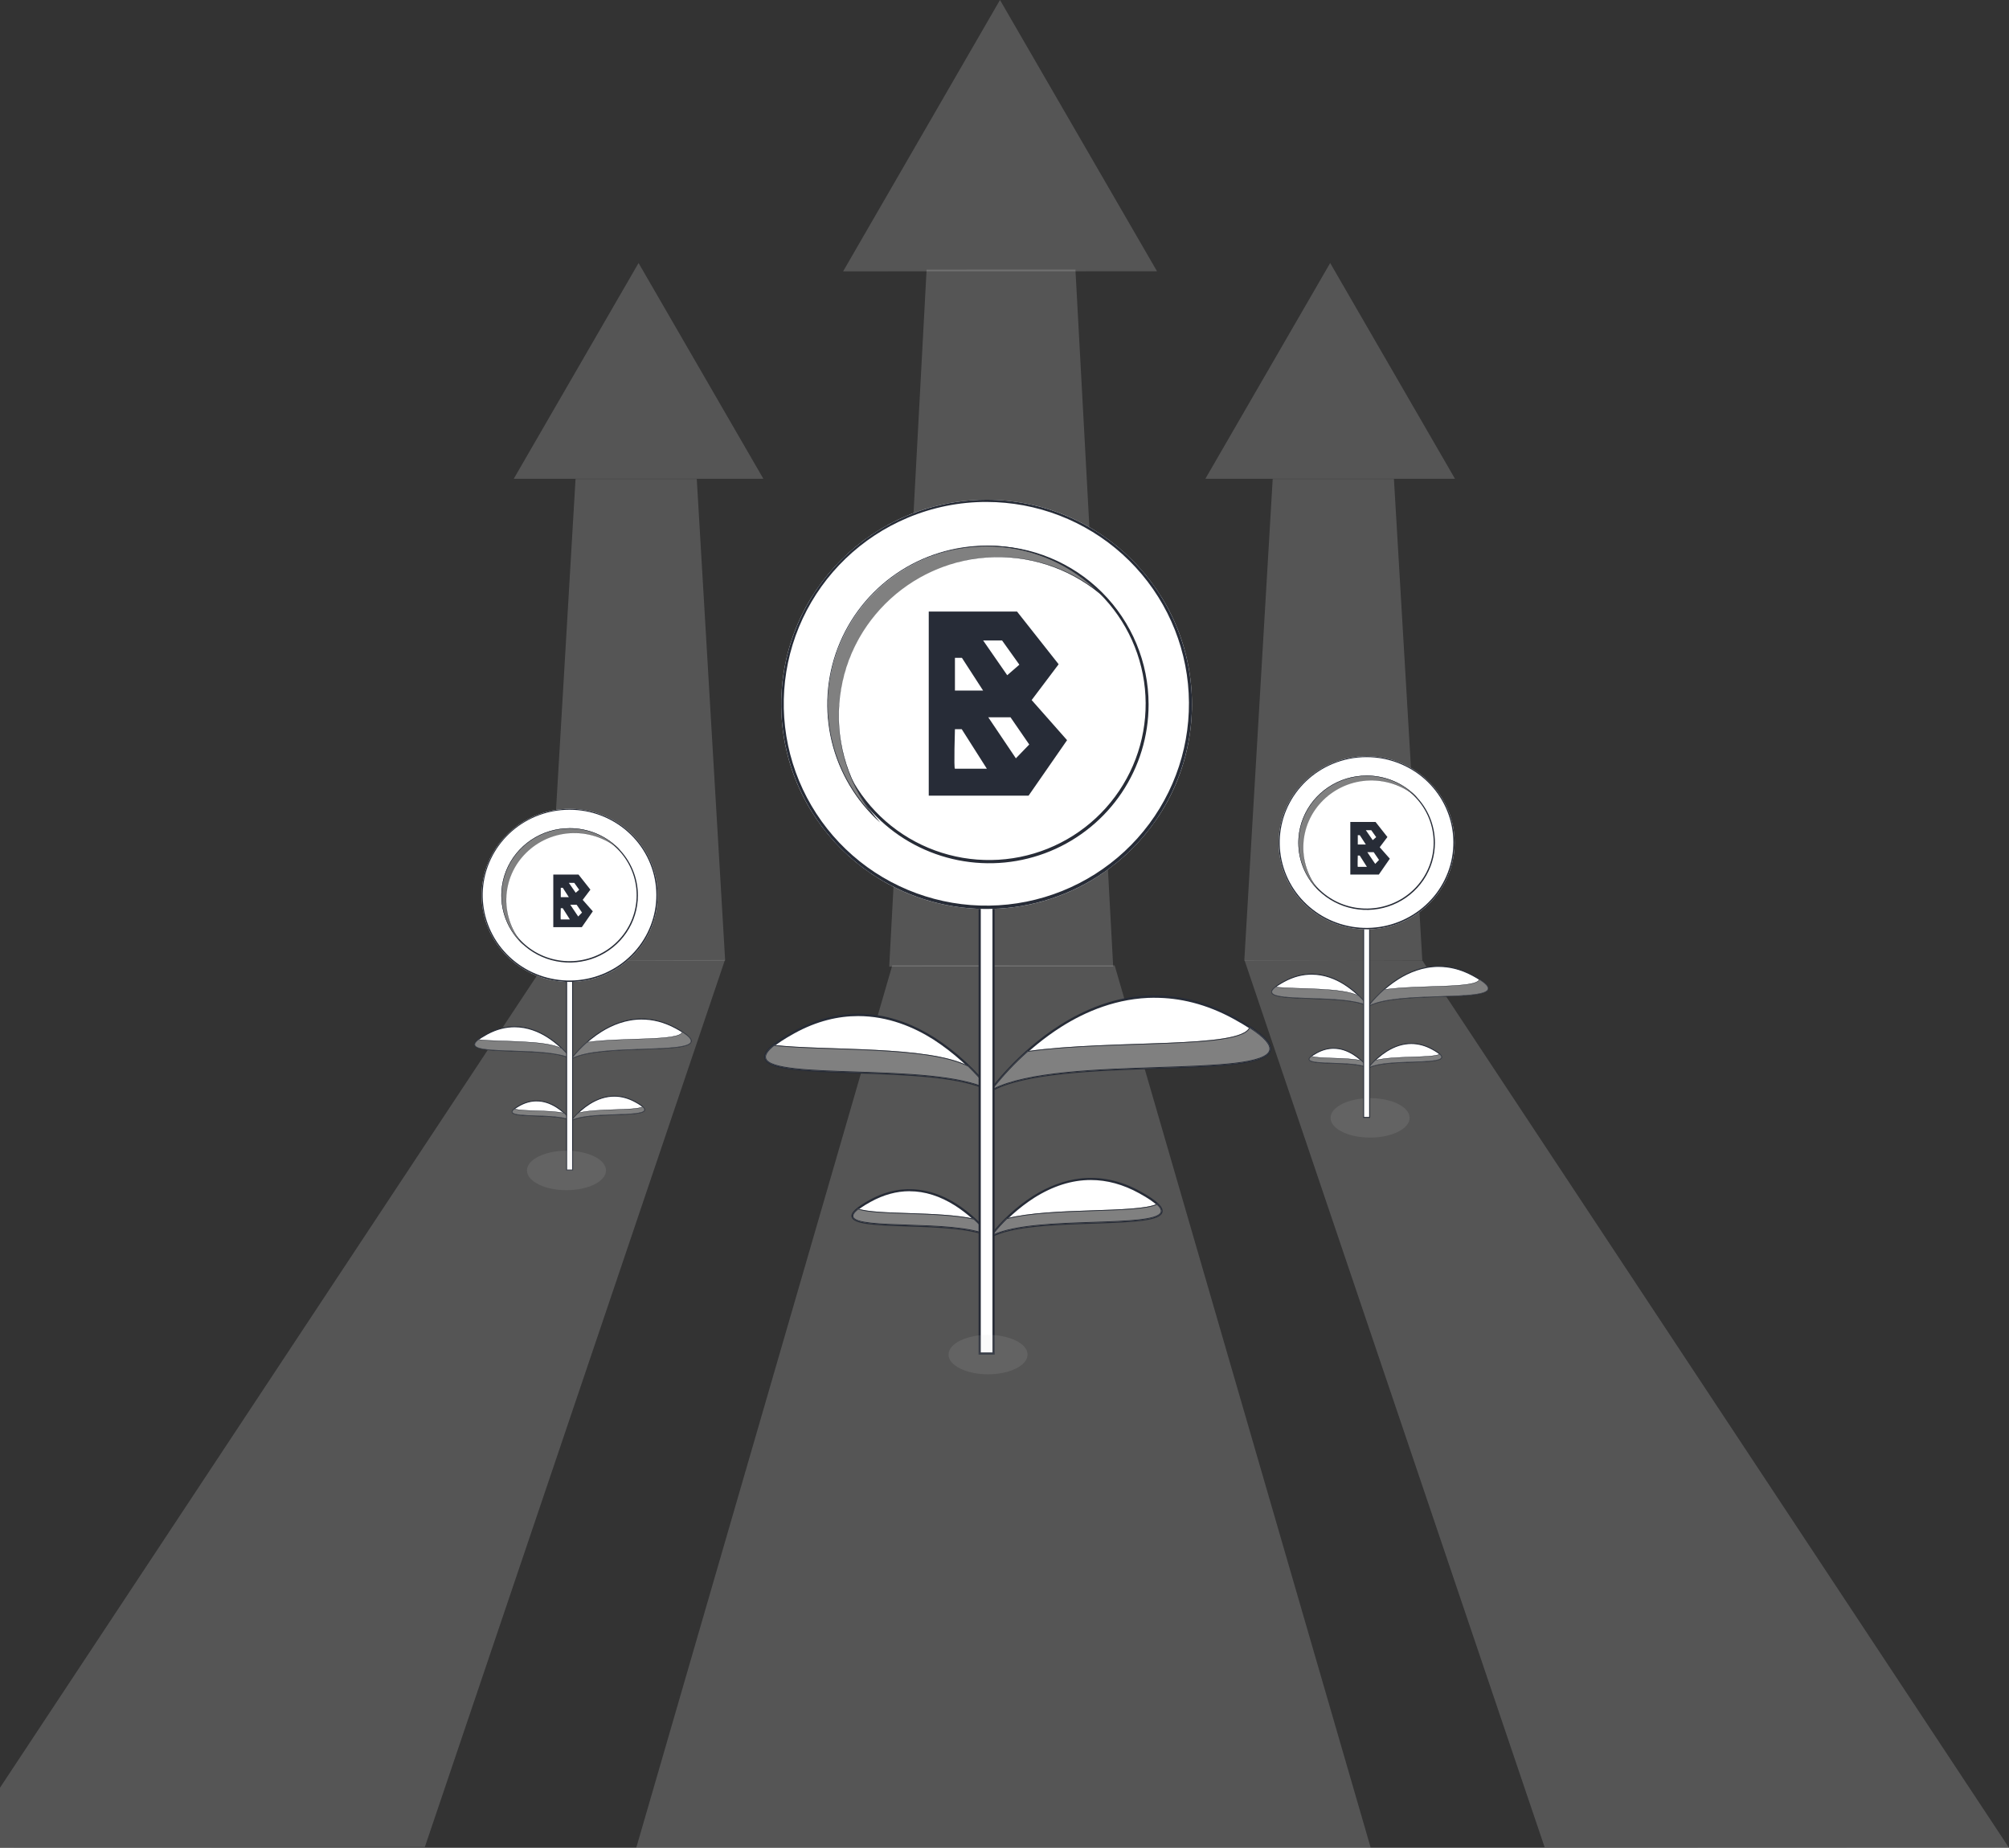 <svg width="337" height="310" viewBox="0 0 337 310" fill="none" xmlns="http://www.w3.org/2000/svg">
<rect x="0" y="0" width="337" height="310" fill="#333333" stroke="none"/>
<g clip-path="url(#clip0_3120_2884)">
<path d="M186.978 161.967L229.928 309.998H106.73L149.678 161.957L186.978 161.967Z" fill="#D9D9D9" fill-opacity="0.21"/>
<path d="M149.164 162.17L155.433 45.236L180.397 45.23L186.731 162.161L149.164 162.17Z" fill="#D9D9D9" fill-opacity="0.21"/>
<path d="M194.082 45.51L167.743 0L141.43 45.524L194.082 45.51Z" fill="#D9D9D9" fill-opacity="0.21"/>
<path d="M91.781 161.169L96.544 80.371H116.88L121.642 161.169H91.781Z" fill="#D9D9D9" fill-opacity="0.21"/>
<path d="M128.047 80.319L107.115 44.129L86.184 80.319H128.047Z" fill="#D9D9D9" fill-opacity="0.21"/>
<path d="M-6.629 309.955L91.74 161.152L121.601 161.066L71.266 309.871L-6.629 309.955Z" fill="#D9D9D9" fill-opacity="0.21"/>
<path d="M208.727 161.169L213.489 80.371H233.825L238.588 161.169H208.727Z" fill="#D9D9D9" fill-opacity="0.21"/>
<path d="M244.063 80.319L223.131 44.129L202.199 80.319H244.063Z" fill="#D9D9D9" fill-opacity="0.21"/>
<path d="M337 310.002L238.631 161.199L208.77 161.113L259.107 309.918L337 310.002Z" fill="#D9D9D9" fill-opacity="0.21"/>
<g clip-path="url(#clip1_3120_2884)">
<path d="M166.16 183.007C166.16 183.007 183.908 158.036 207.094 170.833C230.281 183.629 179.36 175.547 166.16 183.007Z" fill="white"/>
<path d="M165.535 183.577L166.013 182.893C166.057 182.831 170.555 176.568 177.835 171.949C182.118 169.239 186.514 167.618 190.9 167.137C196.391 166.535 201.864 167.718 207.186 170.655C211.627 173.105 213.544 174.879 213.217 176.233C212.62 178.7 204.566 178.969 194.373 179.302C183.764 179.651 171.74 180.048 166.254 183.15L165.535 183.577ZM193.723 167.39C187.456 167.39 182.054 169.722 178.044 172.264C172.189 175.969 168.148 180.75 166.803 182.462C172.644 179.662 184.155 179.284 194.361 178.946C203.6 178.643 212.327 178.356 212.858 176.158C213.132 175.018 211.164 173.281 207.007 170.987C202.301 168.4 197.825 167.399 193.723 167.399V167.39Z" fill="#272C37"/>
<path d="M166.158 183.006C166.158 183.006 151.855 162.882 133.167 173.202C114.479 183.523 155.521 176.994 166.158 183.006Z" fill="white"/>
<path d="M166.783 183.577L166.064 183.171C161.651 180.663 151.966 180.355 143.413 180.075C135.176 179.804 128.681 179.589 128.194 177.567C127.926 176.457 129.475 175.016 133.072 173.033C137.366 170.662 141.789 169.706 146.218 170.194C149.758 170.582 153.311 171.888 156.761 174.07C160.427 176.441 163.654 179.425 166.3 182.891L166.783 183.577ZM143.946 170.468C140.645 170.468 137.043 171.272 133.255 173.363C129.921 175.203 128.34 176.591 128.557 177.49C128.981 179.234 136 179.466 143.429 179.71C151.579 179.979 160.761 180.28 165.515 182.483C162.983 179.325 159.959 176.592 156.558 174.389C153.327 172.342 148.987 170.468 143.946 170.468Z" fill="#272C37"/>
<path d="M166.16 183.007C167.993 180.579 170.071 178.345 172.361 176.339C186.686 174.342 208.257 175.983 209.593 172.312C226.144 182.994 178.815 175.855 166.16 183.007Z" fill="#808080"/>
<path d="M209.648 172.497C212.059 174.071 213.155 175.32 212.908 176.214C212.634 177.199 210.723 177.887 207.072 178.316C203.701 178.71 199.164 178.861 194.36 179.018C184.018 179.36 172.335 179.743 166.588 182.645C168.338 180.412 170.288 178.342 172.413 176.46C178.037 175.678 184.903 175.452 190.964 175.254C195.719 175.097 200.21 174.948 203.576 174.57C207.204 174.153 209.145 173.494 209.648 172.504M209.593 172.324C208.257 175.995 186.686 174.353 172.361 176.35C170.071 178.357 167.993 180.591 166.16 183.019C178.815 175.863 226.144 183.001 209.593 172.324Z" fill="#272C37"/>
<path d="M166.156 183.006C156.35 177.459 120.703 182.566 129.839 175.316C138.382 176.304 155.76 175.36 162.463 178.841C163.807 180.127 165.042 181.52 166.156 183.006Z" fill="#808080"/>
<path d="M129.872 175.448C132.585 175.758 136.193 175.877 140.014 176.002C148.366 176.278 157.829 176.59 162.386 178.945C163.583 180.102 164.698 181.339 165.725 182.648C161.057 180.35 151.708 180.042 143.426 179.768C136.054 179.524 129.089 179.296 128.513 177.561C128.334 177.023 128.792 176.314 129.872 175.448ZM129.835 175.32C120.699 182.57 156.346 177.463 166.152 183.01C165.038 181.524 163.803 180.131 162.46 178.845C155.756 175.364 138.379 176.307 129.835 175.32Z" fill="#272C37"/>
<path d="M166.145 207.488C166.145 207.488 177.003 192.213 191.189 200.04C205.374 207.867 174.221 202.922 166.145 207.488Z" fill="white"/>
<path d="M165.516 208.051L165.994 207.381C168.005 204.744 170.458 202.474 173.247 200.671C175.878 199.007 178.575 198.013 181.271 197.708C184.641 197.336 188.007 198.063 191.276 199.869C194.022 201.385 195.209 202.495 195.001 203.359C194.642 204.846 190.361 205.062 183.405 205.29C176.924 205.505 169.574 205.746 166.245 207.636L165.516 208.051ZM182.966 197.97C179.8 197.97 176.621 198.973 173.455 200.975C170.928 202.61 168.675 204.632 166.779 206.966C170.439 205.37 177.303 205.142 183.394 204.935C189.018 204.75 194.33 204.575 194.644 203.282C194.751 202.826 194.228 201.914 191.098 200.197C188.409 198.713 185.698 197.97 182.966 197.97Z" fill="#272C37"/>
<path d="M166.142 207.485C166.142 207.485 157.392 195.174 145.959 201.482C134.526 207.791 159.635 203.805 166.142 207.485Z" fill="white"/>
<path d="M166.768 208.054L166.049 207.648C163.365 206.13 157.449 205.934 152.23 205.763C146.608 205.578 143.146 205.403 142.849 204.167C142.673 203.442 143.604 202.571 145.867 201.315C151.852 198.012 157.092 199.84 160.432 201.956C162.684 203.411 164.665 205.244 166.289 207.373L166.768 208.054ZM152.582 199.847C150.39 199.847 148.211 200.443 146.045 201.636C143.542 203.018 143.121 203.729 143.206 204.083C143.451 205.1 147.919 205.245 152.239 205.387C157.08 205.546 162.519 205.727 165.509 206.983C164.002 205.151 162.22 203.563 160.226 202.273C157.684 200.661 155.129 199.856 152.584 199.856L152.582 199.847Z" fill="#272C37"/>
<path d="M166.145 207.485C166.968 206.387 167.88 205.356 168.87 204.403C176.34 202.474 190.681 203.596 194.097 201.973C199.558 206.997 173.439 203.361 166.145 207.485Z" fill="#808080"/>
<path d="M194.074 202.119C194.6 202.618 194.806 203.031 194.685 203.359C194.207 204.638 188.965 204.811 183.396 204.993C177.173 205.199 170.158 205.431 166.57 207.127C167.301 206.207 168.09 205.334 168.931 204.512C172.752 203.532 178.41 203.347 183.403 203.181C188.194 203.024 192.34 202.887 194.074 202.119ZM194.097 201.973C190.681 203.596 176.34 202.474 168.87 204.403C167.88 205.356 166.968 206.387 166.145 207.485C173.439 203.361 199.549 206.997 194.097 201.973Z" fill="#272C37"/>
<path d="M166.142 207.488C160.136 204.093 138.304 207.224 143.935 202.773C147.067 203.861 157.457 203.152 163.383 204.472C164.397 205.387 165.321 206.397 166.142 207.488Z" fill="#808080"/>
<path d="M143.96 202.91C145.514 203.423 148.632 203.526 152.233 203.644C156.006 203.77 160.278 203.911 163.328 204.584C164.187 205.374 164.986 206.227 165.719 207.135C162.795 205.806 157.205 205.621 152.24 205.457C147.747 205.309 143.5 205.17 143.159 204.139C143.059 203.834 143.329 203.421 143.96 202.91ZM143.935 202.773C138.304 207.224 160.136 204.093 166.142 207.488C165.325 206.398 164.406 205.388 163.397 204.472C157.466 203.152 147.076 203.861 143.949 202.773H143.935Z" fill="#272C37"/>
<path d="M166.661 147.305H164.332V227.074H166.661V147.305Z" fill="white"/>
<path d="M166.85 227.262H164.152V147.125H166.85V227.262ZM164.521 226.895H166.482V147.492H164.521V226.895Z" fill="#272C37"/>
<path d="M165.497 152.499C184.523 152.499 199.947 137.13 199.947 118.171C199.947 99.213 184.523 83.844 165.497 83.844C146.471 83.844 131.047 99.213 131.047 118.171C131.047 137.13 146.471 152.499 165.497 152.499Z" fill="white"/>
<path d="M165.499 84.211C173.924 84.222 182.044 87.35 188.285 92.989C194.526 98.628 198.442 106.376 199.275 114.73C200.107 123.083 197.796 131.447 192.79 138.199C187.784 144.951 180.439 149.609 172.181 151.271C163.923 152.932 155.34 151.478 148.097 147.19C140.854 142.903 135.468 136.088 132.982 128.066C130.497 120.045 131.09 111.39 134.646 103.78C138.202 96.17 144.469 90.147 152.229 86.88C156.427 85.11 160.941 84.201 165.499 84.211ZM165.499 83.844C158.686 83.843 152.025 85.856 146.359 89.628C140.694 93.4 136.278 98.761 133.67 105.033C131.062 111.306 130.38 118.208 131.709 124.867C133.038 131.526 136.318 137.643 141.136 142.444C145.954 147.245 152.093 150.515 158.775 151.839C165.458 153.164 172.385 152.485 178.68 149.886C184.975 147.288 190.356 142.888 194.141 137.243C197.927 131.598 199.947 124.961 199.947 118.171C199.947 109.068 196.318 100.337 189.858 93.899C183.398 87.461 174.636 83.844 165.499 83.844Z" fill="#272C37"/>
<path d="M165.499 144.801C180.26 144.801 192.225 132.878 192.225 118.17C192.225 103.462 180.26 91.539 165.499 91.539C150.739 91.539 138.773 103.462 138.773 118.17C138.773 132.878 150.739 144.801 165.499 144.801Z" fill="white"/>
<path d="M165.945 91.933C172.457 91.942 178.733 94.361 183.557 98.721C188.381 103.08 191.408 109.069 192.051 115.526C192.693 121.984 190.907 128.449 187.036 133.668C183.166 138.886 177.489 142.487 171.106 143.771C164.722 145.054 158.088 143.93 152.489 140.615C146.891 137.301 142.727 132.032 140.806 125.832C138.886 119.632 139.344 112.942 142.094 107.059C144.843 101.177 149.687 96.522 155.685 93.997C158.931 92.628 162.42 91.926 165.945 91.933ZM165.945 91.566C160.659 91.566 155.492 93.128 151.097 96.055C146.702 98.981 143.276 103.14 141.253 108.006C139.23 112.872 138.701 118.227 139.732 123.393C140.764 128.559 143.309 133.304 147.047 137.028C150.784 140.753 155.546 143.289 160.731 144.317C165.915 145.344 171.289 144.817 176.172 142.801C181.056 140.786 185.23 137.372 188.167 132.993C191.103 128.613 192.671 123.464 192.671 118.197C192.671 111.134 189.855 104.361 184.843 99.366C179.831 94.372 173.033 91.566 165.945 91.566Z" fill="#272C37"/>
<path d="M185.381 100.376C180.298 95.78 173.635 93.309 166.774 93.475C159.912 93.64 153.377 96.43 148.524 101.267C143.67 106.103 140.87 112.614 140.704 119.452C140.537 126.289 143.017 132.928 147.63 137.993C144.95 135.57 142.792 132.63 141.286 129.351C139.78 126.072 138.959 122.522 138.871 118.917C138.783 115.312 139.431 111.727 140.775 108.379C142.12 105.031 144.132 101.99 146.691 99.441C149.25 96.891 152.302 94.885 155.662 93.546C159.022 92.207 162.62 91.561 166.237 91.648C169.855 91.736 173.417 92.555 176.708 94.055C179.999 95.555 182.95 97.705 185.381 100.376Z" fill="#808080"/>
<path d="M165.5 91.663C172.261 91.654 178.77 94.218 183.696 98.831C178.526 94.943 172.12 93.049 165.659 93.496C159.198 93.944 153.116 96.704 148.536 101.268C143.957 105.832 141.187 111.891 140.737 118.33C140.288 124.768 142.189 131.152 146.091 136.303C142.537 132.533 140.169 127.809 139.277 122.713C138.386 117.618 139.01 112.374 141.074 107.628C143.138 102.882 146.55 98.841 150.89 96.005C155.231 93.168 160.309 91.659 165.5 91.663ZM165.5 91.54C160.092 91.54 154.811 93.175 150.355 96.228C145.9 99.282 142.478 103.61 140.543 108.642C138.608 113.674 138.25 119.173 139.517 124.411C140.785 129.65 143.617 134.382 147.64 137.983C143.028 132.918 140.548 126.279 140.714 119.442C140.881 112.604 143.681 106.093 148.534 101.257C153.387 96.42 159.922 93.63 166.784 93.464C173.646 93.299 180.309 95.77 185.392 100.366C182.888 97.582 179.823 95.357 176.397 93.834C172.97 92.312 169.26 91.527 165.509 91.531L165.5 91.54Z" fill="#272C37"/>
<path d="M173.055 117.451L177.581 111.443L170.601 102.598H155.793V133.487H172.539L178.996 124.178L173.055 117.451ZM168.095 107.453L170.992 111.513L168.957 113.283L164.918 107.453H168.095ZM160.186 110.368H161.358L164.911 115.858H160.186V110.368ZM160.186 128.964C159.98 128.964 160.186 122.338 160.186 122.338H161.328L165.537 128.964C165.537 128.964 160.392 128.964 160.186 128.964ZM170.409 127.224L165.78 120.343H169.51L172.65 124.905L170.409 127.224Z" fill="#272C37"/>
</g>
<g clip-path="url(#clip2_3120_2884)">
<path d="M95.836 177.648C95.836 177.648 103.442 167.083 113.379 172.497C123.316 177.911 101.493 174.492 95.836 177.648Z" fill="white"/>
<path d="M95.566 177.891L95.771 177.602C95.79 177.576 97.718 174.926 100.838 172.972C102.674 171.825 104.557 171.139 106.437 170.936C108.79 170.681 111.136 171.182 113.417 172.424C115.32 173.461 116.142 174.211 116.001 174.784C115.745 175.828 112.294 175.942 107.925 176.082C103.379 176.23 98.226 176.398 95.874 177.711L95.566 177.891ZM107.647 171.043C104.961 171.043 102.646 172.029 100.927 173.105C98.418 174.672 96.686 176.695 96.11 177.419C98.613 176.235 103.546 176.075 107.921 175.932C111.88 175.804 115.62 175.682 115.847 174.752C115.965 174.27 115.122 173.535 113.34 172.565C111.323 171.47 109.405 171.046 107.647 171.046V171.043Z" fill="#272C37"/>
<path d="M95.834 177.647C95.834 177.647 89.704 169.133 81.695 173.5C73.686 177.866 91.275 175.104 95.834 177.647Z" fill="white"/>
<path d="M96.102 177.89L95.794 177.718C93.902 176.657 89.751 176.527 86.086 176.409C82.556 176.294 79.772 176.203 79.563 175.348C79.449 174.878 80.112 174.268 81.654 173.429C83.495 172.426 85.39 172.022 87.288 172.228C88.805 172.392 90.328 172.945 91.807 173.868C93.378 174.871 94.761 176.133 95.895 177.6L96.102 177.89ZM86.315 172.344C84.9 172.344 83.356 172.684 81.732 173.569C80.304 174.347 79.626 174.935 79.719 175.315C79.901 176.053 82.909 176.151 86.093 176.254C89.586 176.368 93.521 176.495 95.558 177.427C94.473 176.091 93.177 174.935 91.719 174.003C90.335 173.137 88.475 172.344 86.315 172.344Z" fill="#272C37"/>
<path d="M95.836 177.65C96.621 176.623 97.512 175.677 98.493 174.828C104.633 173.983 113.877 174.678 114.45 173.125C121.543 177.644 101.259 174.624 95.836 177.65Z" fill="#808080"/>
<path d="M114.474 173.202C115.507 173.868 115.977 174.396 115.871 174.774C115.753 175.191 114.934 175.482 113.369 175.664C111.925 175.831 109.981 175.894 107.921 175.961C103.489 176.106 98.483 176.268 96.019 177.495C96.769 176.551 97.605 175.675 98.516 174.879C100.926 174.548 103.869 174.452 106.466 174.368C108.504 174.302 110.429 174.239 111.871 174.079C113.426 173.902 114.258 173.624 114.474 173.205M114.45 173.129C113.877 174.682 104.633 173.987 98.493 174.832C97.512 175.681 96.621 176.626 95.836 177.654C101.259 174.626 121.543 177.646 114.45 173.129Z" fill="#272C37"/>
<path d="M95.833 177.648C91.63 175.301 76.353 177.462 80.269 174.395C83.93 174.812 91.377 174.413 94.251 175.886C94.826 176.43 95.355 177.019 95.833 177.648Z" fill="#808080"/>
<path d="M80.284 174.452C81.447 174.584 82.994 174.634 84.631 174.687C88.21 174.804 92.266 174.936 94.219 175.932C94.732 176.421 95.21 176.945 95.65 177.499C93.649 176.526 89.643 176.396 86.093 176.28C82.934 176.177 79.949 176.081 79.702 175.347C79.625 175.119 79.822 174.819 80.284 174.452ZM80.269 174.398C76.353 177.466 91.63 175.305 95.833 177.652C95.355 177.023 94.826 176.434 94.251 175.89C91.377 174.417 83.93 174.816 80.269 174.398Z" fill="#272C37"/>
<path d="M95.828 188.005C95.828 188.005 100.482 181.543 106.561 184.854C112.641 188.166 99.29 186.073 95.828 188.005Z" fill="white"/>
<path d="M95.559 188.244L95.763 187.961C96.625 186.845 97.677 185.885 98.872 185.122C100 184.418 101.156 183.997 102.311 183.868C103.755 183.711 105.198 184.019 106.599 184.782C107.775 185.424 108.284 185.894 108.195 186.259C108.041 186.888 106.207 186.98 103.226 187.076C100.448 187.167 97.298 187.269 95.871 188.069L95.559 188.244ZM103.037 183.979C101.68 183.979 100.318 184.403 98.961 185.25C97.878 185.942 96.912 186.798 96.1 187.785C97.669 187.11 100.61 187.013 103.221 186.926C105.631 186.848 107.908 186.773 108.042 186.226C108.088 186.033 107.864 185.648 106.522 184.921C105.37 184.293 104.208 183.979 103.037 183.979Z" fill="#272C37"/>
<path d="M95.825 188.008C95.825 188.008 92.076 182.799 87.176 185.468C82.276 188.137 93.037 186.451 95.825 188.008Z" fill="white"/>
<path d="M96.096 188.246L95.788 188.075C94.638 187.432 92.102 187.349 89.865 187.277C87.456 187.199 85.972 187.125 85.845 186.602C85.769 186.295 86.168 185.927 87.138 185.395C89.703 183.998 91.949 184.771 93.38 185.666C94.345 186.282 95.195 187.057 95.891 187.958L96.096 188.246ZM90.016 184.774C89.077 184.774 88.143 185.026 87.215 185.531C86.142 186.116 85.962 186.417 85.998 186.566C86.103 186.996 88.018 187.058 89.869 187.118C91.944 187.185 94.275 187.262 95.556 187.793C94.91 187.018 94.147 186.346 93.292 185.8C92.203 185.118 91.108 184.778 90.017 184.778L90.016 184.774Z" fill="#272C37"/>
<path d="M95.828 188.004C96.181 187.539 96.572 187.103 96.996 186.7C100.198 185.884 106.344 186.359 107.808 185.672C110.148 187.798 98.954 186.259 95.828 188.004Z" fill="#808080"/>
<path d="M107.798 185.734C108.023 185.945 108.112 186.119 108.06 186.258C107.855 186.799 105.608 186.873 103.222 186.95C100.554 187.037 97.548 187.135 96.01 187.853C96.324 187.464 96.662 187.094 97.022 186.746C98.66 186.332 101.085 186.254 103.225 186.183C105.278 186.117 107.055 186.059 107.798 185.734ZM107.808 185.672C106.344 186.359 100.198 185.884 96.996 186.7C96.572 187.103 96.181 187.539 95.828 188.004C98.954 186.259 110.144 187.798 107.808 185.672Z" fill="#272C37"/>
<path d="M95.825 188.006C93.251 186.57 83.895 187.895 86.308 186.012C87.65 186.472 92.103 186.172 94.643 186.73C95.078 187.118 95.474 187.545 95.825 188.006Z" fill="#808080"/>
<path d="M86.319 186.07C86.985 186.287 88.321 186.33 89.865 186.38C91.481 186.433 93.312 186.493 94.619 186.778C94.988 187.112 95.33 187.473 95.644 187.857C94.391 187.295 91.995 187.216 89.868 187.147C87.942 187.084 86.122 187.025 85.976 186.589C85.933 186.46 86.048 186.286 86.319 186.07ZM86.308 186.012C83.895 187.895 93.251 186.57 95.825 188.006C95.475 187.545 95.081 187.118 94.649 186.73C92.107 186.172 87.654 186.472 86.314 186.012H86.308Z" fill="#272C37"/>
<path d="M96.049 162.543H95.051V196.292H96.049V162.543Z" fill="white"/>
<path d="M96.129 196.373H94.973V162.469H96.129V196.373ZM95.13 196.217H95.971V162.624H95.13V196.217Z" fill="#272C37"/>
<path d="M95.553 164.742C103.708 164.742 110.318 158.24 110.318 150.219C110.318 142.198 103.708 135.695 95.553 135.695C87.399 135.695 80.789 142.198 80.789 150.219C80.789 158.24 87.399 164.742 95.553 164.742Z" fill="white"/>
<path d="M95.554 135.851C99.165 135.855 102.645 137.179 105.32 139.565C107.994 141.95 109.673 145.228 110.03 148.763C110.386 152.297 109.396 155.835 107.25 158.692C105.105 161.548 101.957 163.519 98.418 164.222C94.879 164.925 91.201 164.31 88.096 162.496C84.992 160.682 82.684 157.798 81.618 154.405C80.553 151.011 80.807 147.35 82.332 144.13C83.856 140.91 86.541 138.362 89.867 136.98C91.666 136.231 93.601 135.847 95.554 135.851ZM95.554 135.695C92.634 135.695 89.78 136.547 87.352 138.142C84.923 139.738 83.031 142.006 81.913 144.66C80.796 147.314 80.503 150.234 81.073 153.051C81.642 155.869 83.048 158.457 85.113 160.488C87.178 162.519 89.809 163.902 92.673 164.463C95.537 165.023 98.505 164.736 101.203 163.636C103.901 162.537 106.207 160.676 107.829 158.287C109.452 155.899 110.318 153.091 110.318 150.219C110.318 146.367 108.762 142.673 105.994 139.949C103.225 137.226 99.47 135.696 95.554 135.695Z" fill="#272C37"/>
<path d="M95.552 161.487C101.877 161.487 107.006 156.443 107.006 150.22C107.006 143.998 101.877 138.953 95.552 138.953C89.226 138.953 84.098 143.998 84.098 150.22C84.098 156.443 89.226 161.487 95.552 161.487Z" fill="white"/>
<path d="M95.552 139.108C98.343 139.112 101.033 140.136 103.1 141.98C105.167 143.824 106.464 146.358 106.74 149.09C107.015 151.822 106.25 154.557 104.591 156.765C102.932 158.973 100.499 160.496 97.763 161.039C95.028 161.583 92.184 161.107 89.785 159.705C87.386 158.302 85.601 156.073 84.778 153.45C83.955 150.827 84.151 147.997 85.33 145.508C86.508 143.019 88.584 141.05 91.155 139.981C92.546 139.402 94.041 139.105 95.552 139.108ZM95.552 138.953C93.286 138.953 91.072 139.614 89.188 140.852C87.305 142.09 85.837 143.85 84.969 145.908C84.103 147.967 83.876 150.233 84.318 152.418C84.76 154.604 85.851 156.611 87.453 158.187C89.054 159.763 91.095 160.836 93.317 161.271C95.539 161.705 97.842 161.482 99.935 160.629C102.028 159.777 103.817 158.332 105.075 156.48C106.334 154.627 107.006 152.448 107.006 150.22C107.006 147.232 105.799 144.366 103.651 142.253C101.503 140.14 98.589 138.953 95.552 138.953Z" fill="#272C37"/>
<path d="M104.073 142.688C101.895 140.743 99.039 139.698 96.098 139.768C93.157 139.838 90.357 141.019 88.277 143.065C86.197 145.111 84.997 147.866 84.925 150.758C84.854 153.651 85.917 156.46 87.894 158.603C86.745 157.578 85.82 156.334 85.175 154.947C84.53 153.559 84.178 152.057 84.14 150.532C84.103 149.007 84.38 147.49 84.956 146.074C85.532 144.658 86.395 143.371 87.492 142.292C88.588 141.213 89.896 140.365 91.336 139.798C92.776 139.232 94.318 138.959 95.868 138.996C97.419 139.032 98.946 139.379 100.356 140.014C101.766 140.648 103.031 141.558 104.073 142.688Z" fill="#808080"/>
<path d="M95.552 139.005C98.449 139.001 101.239 140.086 103.35 142.038C101.135 140.393 98.389 139.591 95.62 139.781C92.851 139.97 90.245 141.138 88.282 143.069C86.319 144.999 85.132 147.563 84.939 150.287C84.747 153.011 85.562 155.712 87.234 157.891C85.711 156.296 84.696 154.297 84.314 152.142C83.932 149.986 84.199 147.767 85.084 145.759C85.968 143.751 87.43 142.042 89.291 140.842C91.151 139.642 93.327 139.003 95.552 139.005ZM95.552 138.953C93.234 138.953 90.971 139.645 89.061 140.936C87.152 142.228 85.685 144.06 84.856 146.188C84.027 148.317 83.874 150.644 84.416 152.86C84.96 155.076 86.173 157.079 87.898 158.602C85.921 156.459 84.858 153.65 84.929 150.757C85.001 147.865 86.201 145.11 88.281 143.064C90.361 141.018 93.161 139.837 96.102 139.767C99.043 139.697 101.898 140.742 104.077 142.687C103.004 141.509 101.69 140.568 100.222 139.924C98.754 139.28 97.163 138.947 95.556 138.949L95.552 138.953Z" fill="#272C37"/>
<path d="M97.745 150.97L99.038 149.254L97.043 146.727H92.812V155.552H97.597L99.442 152.892L97.745 150.97ZM96.327 148.114L97.155 149.274L96.574 149.78L95.42 148.114H96.327ZM94.068 148.947H94.403L95.418 150.515H94.068V148.947ZM94.068 154.26C94.009 154.26 94.068 152.367 94.068 152.367H94.394L95.597 154.26C95.597 154.26 94.127 154.26 94.068 154.26ZM96.989 153.763L95.666 151.797H96.732L97.629 153.1L96.989 153.763Z" fill="#272C37"/>
</g>
<ellipse cx="95.024" cy="196.368" rx="6.63" ry="3.31" fill="#D9D9D9" fill-opacity="0.11"/>
<ellipse cx="165.739" cy="227.259" rx="6.63" ry="3.31" fill="#D9D9D9" fill-opacity="0.11"/>
<ellipse cx="229.825" cy="187.544" rx="6.63" ry="3.31" fill="#D9D9D9" fill-opacity="0.11"/>
<g clip-path="url(#clip3_3120_2884)">
<path d="M229.531 168.82C229.531 168.82 237.137 158.255 247.075 163.669C257.012 169.083 235.188 165.664 229.531 168.82Z" fill="white"/>
<path d="M229.262 169.063L229.467 168.773C229.485 168.747 231.413 166.098 234.533 164.144C236.369 162.997 238.253 162.311 240.132 162.107C242.486 161.853 244.831 162.353 247.112 163.596C249.015 164.633 249.837 165.383 249.697 165.956C249.441 167 245.989 167.113 241.621 167.254C237.074 167.402 231.921 167.57 229.57 168.882L229.262 169.063ZM241.342 162.214C238.657 162.214 236.341 163.201 234.622 164.277C232.113 165.844 230.382 167.867 229.805 168.591C232.308 167.407 237.242 167.247 241.616 167.104C245.575 166.976 249.315 166.854 249.543 165.924C249.66 165.442 248.817 164.707 247.035 163.737C245.018 162.642 243.1 162.218 241.342 162.218V162.214Z" fill="#272C37"/>
<path d="M229.529 168.819C229.529 168.819 223.4 160.305 215.39 164.672C207.381 169.038 224.97 166.276 229.529 168.819Z" fill="white"/>
<path d="M229.797 169.062L229.489 168.89C227.598 167.829 223.447 167.699 219.781 167.58C216.251 167.466 213.468 167.375 213.259 166.519C213.144 166.05 213.808 165.44 215.349 164.601C217.19 163.598 219.085 163.194 220.984 163.4C222.501 163.564 224.023 164.117 225.502 165.04C227.073 166.043 228.456 167.305 229.59 168.772L229.797 169.062ZM220.01 163.516C218.595 163.516 217.052 163.856 215.428 164.741C213.999 165.519 213.321 166.107 213.415 166.487C213.596 167.225 216.604 167.323 219.788 167.426C223.281 167.54 227.216 167.667 229.254 168.599C228.169 167.263 226.872 166.107 225.415 165.175C224.03 164.309 222.17 163.516 220.01 163.516Z" fill="#272C37"/>
<path d="M229.531 168.822C230.317 167.794 231.207 166.849 232.189 166C238.328 165.155 247.573 165.85 248.145 164.297C255.239 168.816 234.955 165.796 229.531 168.822Z" fill="#808080"/>
<path d="M248.169 164.374C249.202 165.04 249.672 165.568 249.566 165.946C249.448 166.363 248.63 166.654 247.065 166.836C245.62 167.002 243.676 167.066 241.617 167.133C237.185 167.277 232.178 167.439 229.715 168.667C230.465 167.723 231.3 166.847 232.211 166.05C234.621 165.72 237.564 165.624 240.162 165.54C242.199 165.474 244.124 165.411 245.566 165.251C247.122 165.074 247.953 164.796 248.169 164.377M248.145 164.301C247.573 165.854 238.328 165.159 232.189 166.004C231.207 166.853 230.317 167.798 229.531 168.826C234.955 165.798 255.239 168.818 248.145 164.301Z" fill="#272C37"/>
<path d="M229.528 168.82C225.326 166.473 210.049 168.634 213.964 165.566C217.625 165.984 225.073 165.585 227.946 167.058C228.521 167.602 229.051 168.191 229.528 168.82Z" fill="#808080"/>
<path d="M213.98 165.624C215.143 165.756 216.689 165.806 218.326 165.859C221.906 165.975 225.961 166.108 227.914 167.104C228.427 167.593 228.905 168.117 229.345 168.67C227.345 167.698 223.338 167.568 219.789 167.452C216.629 167.349 213.644 167.252 213.397 166.518C213.321 166.291 213.517 165.991 213.98 165.624ZM213.964 165.57C210.049 168.638 225.326 166.477 229.528 168.824C229.051 168.195 228.521 167.605 227.946 167.062C225.073 165.589 217.625 165.988 213.964 165.57Z" fill="#272C37"/>
<path d="M229.523 179.177C229.523 179.177 234.177 172.715 240.257 176.026C246.336 179.337 232.985 177.245 229.523 179.177Z" fill="white"/>
<path d="M229.254 179.416L229.459 179.133C230.321 178.017 231.372 177.056 232.567 176.294C233.695 175.59 234.851 175.169 236.006 175.04C237.45 174.883 238.893 175.19 240.294 175.954C241.471 176.596 241.98 177.065 241.89 177.431C241.736 178.06 239.902 178.152 236.921 178.248C234.143 178.339 230.993 178.441 229.567 179.241L229.254 179.416ZM236.733 175.151C235.376 175.151 234.014 175.575 232.656 176.422C231.573 177.114 230.608 177.97 229.795 178.957C231.364 178.282 234.306 178.185 236.916 178.098C239.326 178.019 241.603 177.945 241.737 177.398C241.784 177.205 241.559 176.82 240.218 176.093C239.065 175.465 237.903 175.151 236.733 175.151Z" fill="#272C37"/>
<path d="M229.521 179.18C229.521 179.18 225.771 173.971 220.871 176.64C215.971 179.309 226.732 177.623 229.521 179.18Z" fill="white"/>
<path d="M229.791 179.418L229.483 179.247C228.333 178.604 225.797 178.521 223.561 178.449C221.151 178.371 219.668 178.296 219.54 177.774C219.465 177.467 219.864 177.098 220.834 176.567C223.399 175.169 225.644 175.943 227.076 176.838C228.041 177.454 228.89 178.229 229.586 179.13L229.791 179.418ZM223.712 175.946C222.772 175.946 221.838 176.198 220.91 176.703C219.837 177.288 219.657 177.588 219.693 177.738C219.798 178.168 221.713 178.23 223.564 178.29C225.639 178.357 227.97 178.433 229.252 178.965C228.606 178.19 227.842 177.518 226.988 176.972C225.898 176.29 224.803 175.95 223.713 175.95L223.712 175.946Z" fill="#272C37"/>
<path d="M229.523 179.176C229.877 178.711 230.267 178.275 230.691 177.872C233.893 177.056 240.039 177.531 241.503 176.844C243.844 178.97 232.649 177.431 229.523 179.176Z" fill="#808080"/>
<path d="M241.493 176.905C241.719 177.117 241.807 177.291 241.755 177.43C241.55 177.971 239.304 178.045 236.917 178.122C234.25 178.209 231.243 178.307 229.706 179.025C230.019 178.635 230.357 178.266 230.718 177.918C232.355 177.504 234.78 177.425 236.92 177.355C238.973 177.288 240.75 177.231 241.493 176.905ZM241.503 176.844C240.039 177.531 233.893 177.056 230.691 177.872C230.267 178.275 229.877 178.711 229.523 179.176C232.649 177.431 243.84 178.97 241.503 176.844Z" fill="#272C37"/>
<path d="M229.521 179.178C226.947 177.742 217.59 179.066 220.003 177.184C221.346 177.644 225.798 177.344 228.338 177.902C228.773 178.289 229.169 178.717 229.521 179.178Z" fill="#808080"/>
<path d="M220.014 177.241C220.68 177.459 222.016 177.502 223.56 177.552C225.177 177.605 227.008 177.665 228.315 177.949C228.683 178.284 229.025 178.645 229.339 179.029C228.086 178.466 225.691 178.388 223.563 178.319C221.637 178.256 219.817 178.197 219.671 177.761C219.628 177.632 219.744 177.458 220.014 177.241ZM220.003 177.184C217.59 179.066 226.947 177.742 229.521 179.178C229.171 178.717 228.777 178.29 228.344 177.902C225.802 177.344 221.35 177.644 220.009 177.184H220.003Z" fill="#272C37"/>
<path d="M229.744 153.715H228.746V187.464H229.744V153.715Z" fill="white"/>
<path d="M229.824 187.545H228.668V153.641H229.824V187.545ZM228.826 187.389H229.666V153.796H228.826V187.389Z" fill="#272C37"/>
<path d="M229.249 155.914C237.403 155.914 244.013 149.411 244.013 141.39C244.013 133.369 237.403 126.867 229.249 126.867C221.095 126.867 214.484 133.369 214.484 141.39C214.484 149.411 221.095 155.914 229.249 155.914Z" fill="white"/>
<path d="M229.25 127.022C232.86 127.027 236.34 128.351 239.015 130.736C241.69 133.122 243.368 136.4 243.725 139.934C244.082 143.469 243.091 147.007 240.946 149.864C238.8 152.72 235.653 154.691 232.113 155.394C228.574 156.097 224.896 155.482 221.792 153.668C218.688 151.854 216.379 148.97 215.314 145.577C214.249 142.183 214.503 138.522 216.027 135.302C217.551 132.082 220.237 129.534 223.562 128.152C225.362 127.403 227.296 127.019 229.25 127.022ZM229.25 126.867C226.33 126.867 223.475 127.719 221.047 129.314C218.619 130.91 216.726 133.178 215.609 135.832C214.491 138.486 214.198 141.406 214.768 144.223C215.338 147.041 216.744 149.628 218.808 151.66C220.873 153.691 223.504 155.074 226.368 155.635C229.232 156.195 232.201 155.908 234.899 154.808C237.596 153.709 239.902 151.848 241.525 149.459C243.147 147.071 244.013 144.263 244.013 141.39C244.013 137.539 242.458 133.845 239.689 131.121C236.92 128.398 233.165 126.867 229.25 126.867Z" fill="#272C37"/>
<path d="M229.247 152.659C235.573 152.659 240.701 147.615 240.701 141.392C240.701 135.169 235.573 130.125 229.247 130.125C222.921 130.125 217.793 135.169 217.793 141.392C217.793 147.615 222.921 152.659 229.247 152.659Z" fill="white"/>
<path d="M229.247 130.28C232.038 130.284 234.728 131.307 236.795 133.152C238.862 134.996 240.16 137.53 240.435 140.262C240.711 142.994 239.945 145.729 238.286 147.937C236.628 150.145 234.195 151.668 231.459 152.211C228.723 152.755 225.88 152.279 223.48 150.876C221.081 149.474 219.297 147.245 218.473 144.622C217.65 141.999 217.847 139.168 219.025 136.68C220.203 134.191 222.279 132.222 224.85 131.153C226.241 130.574 227.737 130.277 229.247 130.28ZM229.247 130.125C226.982 130.125 224.767 130.786 222.883 132.024C221 133.262 219.532 135.022 218.665 137.08C217.798 139.139 217.571 141.404 218.013 143.59C218.455 145.776 219.546 147.783 221.148 149.359C222.75 150.935 224.791 152.008 227.012 152.442C229.234 152.877 231.537 152.654 233.63 151.801C235.723 150.948 237.512 149.504 238.771 147.652C240.029 145.799 240.701 143.62 240.701 141.392C240.701 138.404 239.494 135.538 237.346 133.425C235.198 131.312 232.285 130.125 229.247 130.125Z" fill="#272C37"/>
<path d="M237.768 133.86C235.59 131.915 232.734 130.87 229.794 130.94C226.853 131.01 224.052 132.191 221.972 134.237C219.892 136.283 218.692 139.038 218.621 141.93C218.549 144.823 219.612 147.632 221.589 149.775C220.44 148.75 219.516 147.506 218.87 146.118C218.225 144.731 217.873 143.229 217.835 141.704C217.798 140.179 218.075 138.662 218.652 137.246C219.228 135.829 220.09 134.543 221.187 133.464C222.283 132.385 223.591 131.537 225.031 130.97C226.471 130.404 228.013 130.13 229.564 130.167C231.114 130.204 232.641 130.551 234.051 131.185C235.462 131.82 236.726 132.73 237.768 133.86Z" fill="#808080"/>
<path d="M229.247 130.177C232.145 130.173 234.934 131.258 237.046 133.21C234.83 131.565 232.085 130.763 229.315 130.953C226.546 131.142 223.94 132.31 221.977 134.241C220.014 136.171 218.827 138.735 218.635 141.459C218.442 144.183 219.257 146.884 220.929 149.063C219.406 147.468 218.391 145.469 218.009 143.313C217.627 141.158 217.895 138.939 218.779 136.931C219.663 134.923 221.126 133.214 222.986 132.014C224.846 130.813 227.023 130.175 229.247 130.177ZM229.247 130.125C226.93 130.125 224.666 130.816 222.757 132.108C220.847 133.4 219.381 135.231 218.551 137.36C217.722 139.489 217.569 141.815 218.112 144.032C218.655 146.248 219.869 148.25 221.593 149.774C219.616 147.631 218.553 144.822 218.625 141.929C218.696 139.037 219.896 136.282 221.976 134.236C224.056 132.19 226.857 131.009 229.798 130.939C232.738 130.869 235.594 131.914 237.772 133.859C236.699 132.681 235.385 131.74 233.917 131.095C232.449 130.451 230.859 130.119 229.251 130.121L229.247 130.125Z" fill="#272C37"/>
<path d="M231.44 142.142L232.733 140.426L230.739 137.898H226.508V146.724H231.293L233.137 144.064L231.44 142.142ZM230.023 139.286L230.85 140.446L230.269 140.952L229.115 139.286H230.023ZM227.763 140.119H228.098L229.113 141.687H227.763V140.119ZM227.763 145.432C227.704 145.432 227.763 143.538 227.763 143.538H228.089L229.292 145.432C229.292 145.432 227.822 145.432 227.763 145.432ZM230.684 144.935L229.361 142.968H230.427L231.324 144.272L230.684 144.935Z" fill="#272C37"/>
</g>
</g>
<defs>
<clipPath id="clip0_3120_2884">
<rect width="337" height="310" fill="white"/>
</clipPath>
<clipPath id="clip1_3120_2884">
<rect width="85.079" height="143.416" fill="white" transform="translate(128.172 83.844)"/>
</clipPath>
<clipPath id="clip2_3120_2884">
<rect width="36.462" height="60.676" fill="white" transform="translate(79.555 135.695)"/>
</clipPath>
<clipPath id="clip3_3120_2884">
<rect width="36.462" height="60.676" fill="white" transform="translate(213.25 126.867)"/>
</clipPath>
</defs>
</svg>
